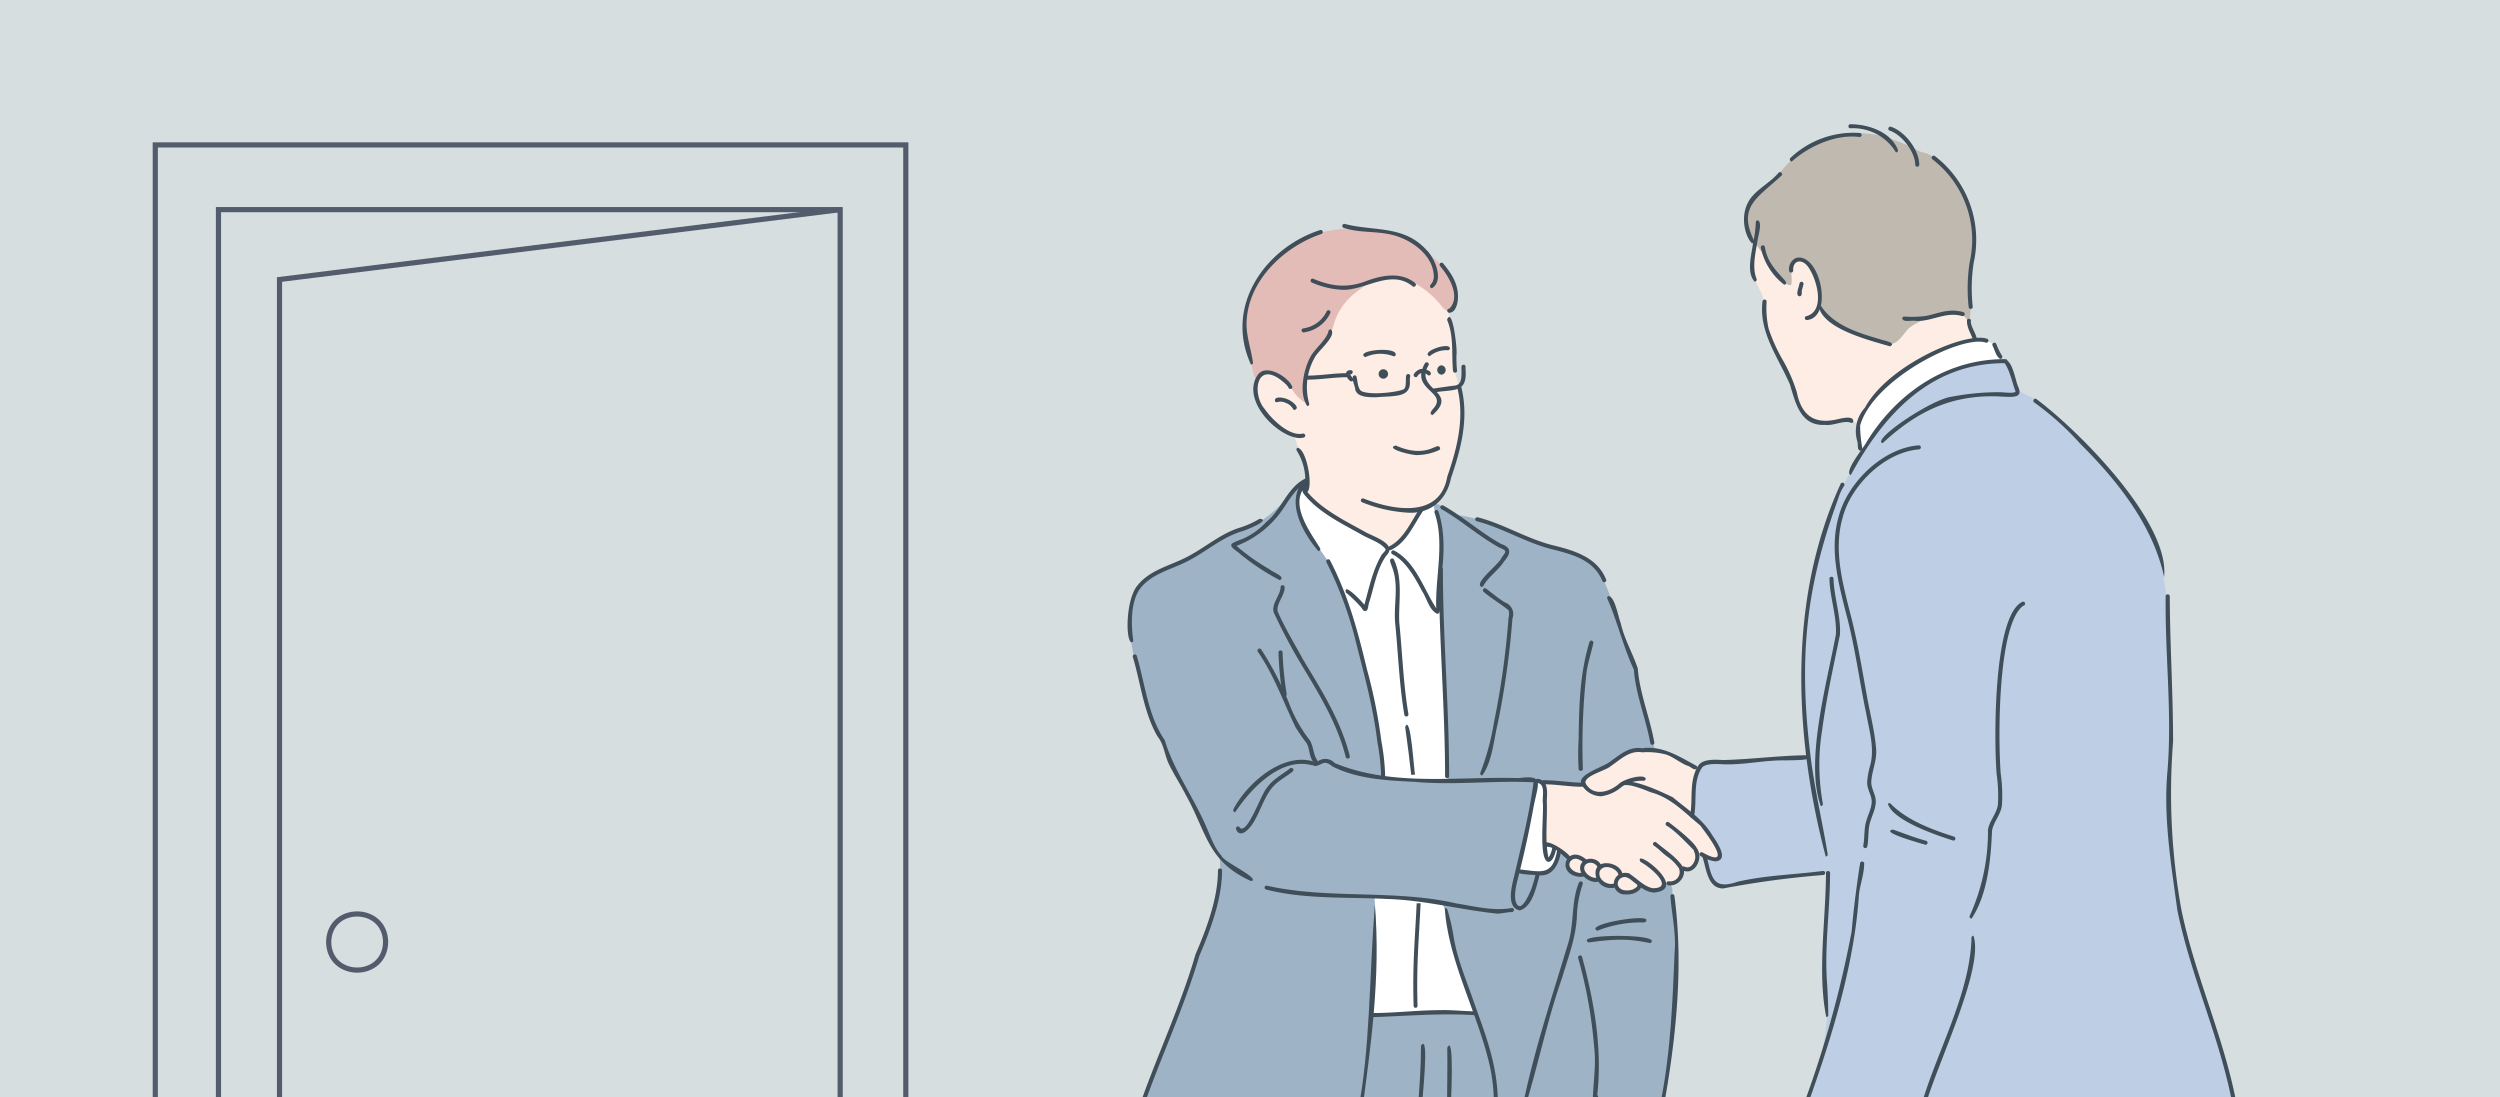 <svg id="Слой_1" data-name="Слой 1" xmlns="http://www.w3.org/2000/svg" xmlns:xlink="http://www.w3.org/1999/xlink" viewBox="0 0 483 212"><defs><style>.cls-1,.cls-11{fill:none;}.cls-2{clip-path:url(#clip-path);}.cls-3{fill:#d6dee0;}.cls-4{fill:#feede5;}.cls-4,.cls-5,.cls-6,.cls-7,.cls-8,.cls-9{fill-rule:evenodd;}.cls-5{fill:#bfb9b0;}.cls-6{fill:#e4bcb7;}.cls-7{fill:#fff;}.cls-8{fill:#becfe5;}.cls-9{fill:#9eb3c6;}.cls-10{fill:#404e59;}.cls-11{stroke:#535c6d;stroke-miterlimit:10;}</style><clipPath id="clip-path"><rect class="cls-1" width="483" height="212"/></clipPath></defs><g class="cls-2"><rect class="cls-3" x="-6.55" y="-5.52" width="497.86" height="225.58"/><path class="cls-1" d="M457.27,11.71H6.09a7.93,7.93,0,0,0-7.92,7.92V212.29h467V19.63A7.92,7.92,0,0,0,457.27,11.71Z"/><path class="cls-4" d="M339.22,45.91c-.43,2.36-.92,5.1-.43,7.33.32,1.52,1.6,3,1.88,4.47.47,2.47-.11,4.88,1,7.27s2.65,5.27,3.9,7.77c1.16,2.19,1.28,4.68,2.61,6.79,2.64,3.79,6.38,1.23,9.56,1.73.13.06,1,.47,1.17.35,2-5.06,6.66-8.47,11-11.52,3.16-2.28,7.13-3.39,10.88-4.15.25-.09,1.61,0,.91-.63-1.49-1.57-1.49-3.92-2.52-5.72-3.37-4.15-9.52-4.55-14.43-5.66-8-1.54-15.55-4.65-23.41-6.64C341,47.17,339.67,43.56,339.22,45.91Z"/><path class="cls-4" d="M328,148.52c-.13-.36-1.81-.92-2.53-1.31a28.72,28.72,0,0,0-3.47-1.83,12.1,12.1,0,0,0-4-.3c-.81,0-2.27-.32-3,.08a47,47,0,0,1-7.61,4.58c-.64.32-1.55.81-1.44,1.61-1.81.36-3.92-.24-5.73-.24-.36,0-1.69-.25-1.91.11.35,3.49,0,8.52.25,11.67,0,.37,1,.31,1.28.47,1.16.54,2.93,1.58,3.41,2.77a1.44,1.44,0,0,0,.35,2.16c.82.91,1.52.44,2.45.77a5.23,5.23,0,0,0,1.48.84c1.15.25,1.31-.24,1.5,0a3.29,3.29,0,0,0,1.71,1.25c.43.13,1-.33,1.4-.21s.37.75.66.94a2.68,2.68,0,0,0,3.21,0c.63-.47.74-.75,1.18-.75,1.82.71,3.14,1.72,4.48-.45,1-.46,1.64.36,2.71-.81.75-.73.18-1.37.66-1.85.7-.19,1.75,0,2.24-.76a3.21,3.21,0,0,0,.7-2.22c0-.34.55,0,.8.06a11.57,11.57,0,0,0,2.24.75c2.49.53.95-2,.29-3a39.31,39.31,0,0,0-2.19-3.4c-.82-1-2.09-1.41-2.12-2.2A43,43,0,0,1,328,148.52Z"/><path class="cls-4" d="M243.48,72a29.44,29.44,0,0,1,7.76-16.13c5.36-5.58,15.8-10.13,23.17-5.82,4.38,2.57,4.91,8.16,5.89,12.52a24,24,0,0,1,.73,7.6c-.08,2.4,1.18,4.68,1.38,7.08a29.9,29.9,0,0,1-1.21,11.58,54.75,54.75,0,0,1-2.89,7.44c-.76,1.41-3.17,1.82-3.82,2.56-4.78,9.17-8.34,8.81-17,3.33-1.69-.9-3.91-1.59-5.12-3.17-.76-1-.9-1.87-.09-4.15s.07-5.48-1.25-7.88c-.47-.85-.63-2.55-1.46-3a18.52,18.52,0,0,1-4.27-3.21,9.53,9.53,0,0,1-2.77-5.49C242.4,73.54,243.26,73.58,243.48,72Z"/><path class="cls-5" d="M373.85,30.55c-2-1.33-2.11-.88-3.1-1.38a35.57,35.57,0,0,0-7.87-3.06,19.18,19.18,0,0,0-19.64,8.19c-7.25,5.88-7.83,8-2.22,15.27A12.32,12.32,0,0,0,343.29,53c.55.59,1.7,2.19,2.66,2.09.33,0,.15-2.13.12-2.3-.35-1.92,1.05-3.29,3.07-1.93,2.56,1.93,2.26,5.75,2.61,8.6,1.91,3.87,6.75,5.08,10.6,6.24,3.58,1.62,4.06.6,6.28-2.14,2-1.82,9.49-4.84,11.3-1.91.07.09.28.56.44.51.83-2.58-.12-5.78.28-8.48C382.24,44,381.28,36.89,373.85,30.55Z"/><path class="cls-6" d="M280,60.09c.95-.94,1.35-1.27,1.35-2.61.24-3.86-3.43-6.93-5.85-8.89-2.86-3.31-7.33-4-11.46-4.12-11-1.92-23,6.14-23.6,18.16a21.2,21.2,0,0,0,1,6c.44,1.52.45,3.21,1.15,4.7,1.46-2.77,5.24-.71,6.66,1.19a7.59,7.59,0,0,0,2.77,3.2c.41-.11.31-1.35.19-3.39-.45-3.26,2.59-7.16,4.73-9.62,1.07-1.45.35-6.18,8.43-10.41a6.61,6.61,0,0,1,4.83-.77c3.37.73,6.49,3.22,8.56,5.91C278.89,59.65,279.75,60.32,280,60.09Z"/><path class="cls-7" d="M359.87,87.1c0,.09-.32-.13-.35-.25-.83-3.74-1.09-5.15,1.74-8.92,2.34-5,24.78-19.51,25.06-8-9.48,1-10.07,1.51-15.87,5.45C365.94,78,362.63,83.09,359.87,87.1Z"/><path class="cls-7" d="M252,93.44c.13,4.55,7.87,7.17,11.43,9.54a26.79,26.79,0,0,1,3.86,2.24c.35.29.75.77,1.31.62,3.95-1.57,4.62-8.1,8.5-8.15,2.48,6.06.8,9.94,1.26,16.79.54,9.83.63,18.49,1.22,28.53.07,1.33-.1,4.62,0,6,0,.43.18,1.56-.18,1.8-.54.36-3.57.2-4.1.09a36.16,36.16,0,0,0-6.16-.38c-.84-.05-1.95.43-1.95-.61-.05-4.47-1.32-10.26-2-14.77-2-7.65-3.27-15.15-7.1-23.64-2.35-5.11-6.93-8.81-7.43-14.87C250.47,95.17,252.15,91.76,252,93.44Z"/><path class="cls-7" d="M274.85,134.45l0,.16,0,0h.07l.19-.09h0Z"/><path class="cls-7" d="M265.67,175.22c0-.88-.28-1.35-.07-2a11.55,11.55,0,0,1,2.62.08,42.43,42.43,0,0,1,10.31,1.38c.74.5,1.09,2.29,1.27,3A80.05,80.05,0,0,0,285,194.9c.14.76.25,1.14-.77.88-5.32-.76-11.33.29-16.81.19-.6,0-2.58.61-2.54-.3C265.31,189.84,265.36,181.6,265.67,175.22Z"/><path class="cls-7" d="M296.84,150.78c3.52-.25.38,10.41,2,12.36.48.48,2.48.46,2.36,1.39-.5,5.08-4.21,4.5-7.81,3.75-.25-.21.36-2.38.54-3C295,161.26,296.77,150.8,296.84,150.78Z"/><path class="cls-8" d="M328.59,159c.19-.16,5.87,7.3,2.87,7-1.48-.18-2.74-1.53-1.9.79.56,1.58,1,4.09,2.95,4.34s3.46-.73,5.4-.9c3.29-.25,13-1.88,15.25-1.41-.12,5.84-1.27,15.15-.44,22,1.06,8-1.3,16.63-4.32,23.6h83.45a108,108,0,0,0-3-12.63c-5-14.55-9.07-26.32-9.55-41.82a53.5,53.5,0,0,1-.54-7.8c.09-2.76.84-5.05.69-8-.92-13.3,1.4-29.49-4.3-42.18-5.45-9.38-13.56-17.59-21.71-24.62-1.51-1.25-3.25-1.1-4.08-3-.45-1-1-4.6-2.26-4.52-4.51.35-8.08.36-12.44,2.73-21.85,12.1-29,47-25.63,71.14.11.9.62,3.08-1,2.71-5.25-.14-13.21.75-18.56.92-2.76,1.19-2.23,6.25-2.41,8.89,0,.49-.33,1,0,1.44C327.48,158.31,327.55,158.1,328.59,159Z"/><path class="cls-9" d="M243.47,100.77c3-1.93,5.29-4.65,7.73-7.25.08-.08.61-.56.72-.46s-1.11,2.19-1.16,2.5c-.71,6,4.46,9.75,7,15,2.85,5.76,5.16,15.61,7.47,24.56a95.21,95.21,0,0,1,2.06,15c.13.67,2,.23,3.89.39s7.32.73,8.09.51.39-1.74.33-4c-.09-5.52-.44-13-.7-19.48-.32-5.71-.46-9.46-.62-15.89-.1-4.23,1-8-.78-12.13-.37-1-1-2.54.32-2.08s3.13,2.11,4.75,2.21A39.18,39.18,0,0,1,293,103.2c6,2.94,13.25,3.25,15.49,6.56,3.17,4.7,4.4,12.72,7,17.76a7.33,7.33,0,0,1,.75,3.74c.19,2.3,2.43,9.43,3.1,12.2.1.41.68,1.61,0,1.57a28.85,28.85,0,0,0-3.28-.06c-1.38.07-1.49.22-2.71,1.09a44.87,44.87,0,0,1-6.7,3.93c-.86.42-.61,1.57-1.2,1.62s-5.12-.24-7-.48c-2.2-.41-1.72-.63-2,2.13-.8,4.17-1.3,6.77-2.12,10.61-.18.93-.87,3.14-1,4.06-.07.56,1.13.57,2.16.65.23,0,1.25-.08,1.44.16s-.06,1.71-.22,2.07c-.91,2.17-1.88,5.33-4.81,5.05-7.23.7-13.89-2.24-21.39-2.46-11.73-1.27-25.11,2.17-34.59-7.62-2.06-2.27-2.17-3.73-3.56-6.64-2.23-5.11-5.76-9.73-7.47-15.45-.52-1.73-1.69-1.89-2.14-3.55-1.5-6.21-5.46-15.94-4.4-22.76,1.14-7.09,9-7.76,14.08-11.24C235.73,103.58,239.69,102.24,243.47,100.77Z"/><path class="cls-9" d="M263.27,214.43c-.1-5.91,1.44-11.42,1.63-17.3.35-7.67,1.25-16.92.58-24.54-.16-2.23-15-3.1-17.68-3.84A84,84,0,0,1,239,167c-1-.27-3.49-2.29-3.34-1.23.62,7.09-2.36,13.42-4.84,19.78-2.39,9.63-7.38,19.43-10.64,28.88Z"/><path class="cls-9" d="M280.1,179.38c1.53,11,8.51,20.78,8.76,32.06.07,2.42-.34,2.51.42,3h31.5c2.75-10.44,2.55-22.61,3.38-32.76a72,72,0,0,1-1.06-9.62,1.59,1.59,0,0,0-.81-1.51c-.25-.15-.41.1-.54.27a3.07,3.07,0,0,1-1.69,1.26,3.18,3.18,0,0,1-2-.41c-.31-.18-.46-.62-.87-.55-1.17.81-2.41,1.9-4,1.22-.53-.25-.72-1.07-1.22-1.25-.34-.13-.81.13-1.19.07-1-.14-1.21-.83-2-1.18-.48-.21-1.15,0-1.66-.15-1.09-.33-.75-1.3-2.08-.85-2-.07-2.55-1.63-2-3.28a5.13,5.13,0,0,0-1.73-1.37,11.19,11.19,0,0,0-.34,1.26c-.34,1.06-.92,2.58-2.09,2.92-.36,0-1.37,0-1.61.34a17.57,17.57,0,0,0-2.14,4.1c-.37.9-.35,1.39-1.44,1.76-4.89,2.09-10.2-.17-15-.15A17.28,17.28,0,0,1,280.1,179.38Z"/><path class="cls-9" d="M288.64,214.43c1.9-.18,2.16-.51,1.89-2.41a78.6,78.6,0,0,0-1.44-8.48c-.73-2.5-1.14-7.55-4.51-7.87a83.63,83.63,0,0,0-10.62,0c-3.15.24-6,.43-8.95.46-.53,0-.08,2.24-.17,2.68-.8,5.29-2.69,10.39-3.47,15.65Z"/><path class="cls-10" d="M281.11,72a.39.39,0,0,1-.39-.36c-.31-3.34.21-6.69-1.15-9.85,1.07-2.83,2.06,6.21,1.81,6.76,0,1,0,2,.12,3A.38.38,0,0,1,281.11,72Z"/><path class="cls-10" d="M272,99.05a28,28,0,0,1-8.82-2,.39.39,0,0,1,.26-.74c5.52,2.2,14.74,4,16.16-4.19C281.37,87,283.05,81,281.57,75a.39.39,0,0,1,.76-.19c1.53,6.17-.17,12.23-2,17.57C279.53,96.46,276.47,99.31,272,99.05Z"/><path class="cls-10" d="M276.67,55.68a.39.39,0,0,1-.28-.67,2.33,2.33,0,0,0,.62-1.75c-.19-4.13-4.47-6.93-7.75-7.81s-6.47-.37-9.71-1.44a.4.4,0,0,1,.25-.75c5.5,1.47,11.37.18,15.76,5C277.09,49.67,279.13,54.12,276.67,55.68Z"/><path class="cls-10" d="M280,60.42a.39.39,0,0,1,0-.78c2.18-2.16.2-5.94-1.79-8.25a.39.39,0,0,1,.61-.5c1.46,1.78,3,3.91,2.85,6.74C281.65,58.6,281.24,60.42,280,60.42Z"/><path class="cls-10" d="M259.52,56a16.74,16.74,0,0,1-6.06-1.41.4.4,0,0,1-.23-.51.39.39,0,0,1,.51-.22c3.83,1.63,6.91,1.76,10.43.36,2.77-1,6.5-1.79,9.22.46a.4.4,0,1,1-.56.56C268.71,52,263.93,56,259.52,56Z"/><path class="cls-10" d="M251.82,64.23a.4.4,0,0,1-.08-.78,5.88,5.88,0,0,0,4.57-3.3.41.41,0,0,1,.53-.18.4.4,0,0,1,.17.53A6.65,6.65,0,0,1,251.82,64.23Z"/><path class="cls-10" d="M252.56,78.45c-1.76-2.58-.62-7.48.8-9.83.88-1.41,3-3.15,3.31-4.67a.39.39,0,0,1,.46-.3c1.24,1.19-2.48,4.13-3.1,5.38A11.62,11.62,0,0,0,252.94,78,.39.39,0,0,1,252.56,78.45Z"/><path class="cls-10" d="M241.69,70.44c-5.27-11.39,2.91-22.67,13.39-26a.4.4,0,0,1,.26.75c-6.68,2.22-14.06,8.46-14.5,16.9-.13,2.72.87,5.28,1.24,8A.39.39,0,0,1,241.69,70.44Z"/><path class="cls-10" d="M251,84.63c-4.17-.2-11.35-7.34-8-12.21,1.45-2,4.74-.06,5.7,1a3.3,3.3,0,0,1,1,1.39A.39.39,0,0,1,249,75a3.22,3.22,0,0,0-.83-1c-5.41-4.82-6.41,2-3.85,5,1.38,2,4.81,5.36,7.37,4.77a.39.39,0,0,1,.17.77A3.89,3.89,0,0,1,251,84.63Z"/><path class="cls-10" d="M250.14,79.2a.39.39,0,0,1-.37-.27,2.58,2.58,0,0,0-1.37-1.09,2.24,2.24,0,0,0-1.55-.17.39.39,0,0,1-.53-.17c-.18-1.18,2.08-.55,2.38-.38C249.37,77.33,251.38,78.74,250.14,79.2Z"/><path class="cls-10" d="M252.39,95.18a.4.4,0,0,1-.38-.49,10.69,10.69,0,0,0-1.48-7.62.4.4,0,0,1,.12-.55C252.49,86.57,253.89,94.67,252.39,95.18Z"/><path class="cls-10" d="M263.72,118.06c-.34,0-.55-.42-.63-.58a24.72,24.72,0,0,0-3.06-3c-.58-2.17,3.25,1.9,3.57,2.36.91-3.27,1.61-6.74,3.34-9.66.2-.27.94-.93.73-1.1-.81-1.15-2.85-1.85-4.2-2.56-4-2.26-8.72-4.45-11.63-8.16-.31-.54-.62-1.68.35-2a.39.39,0,0,1,.25.74c-.28.13-.09.43.09.88,2.87,3.49,7.4,5.66,11.31,7.84,1.59.89,6.24,2.3,4,4.53-1.9,2.62-2.37,6.19-3.39,9.26C264.26,117.59,264.26,118,263.72,118.06Z"/><path class="cls-10" d="M254.7,106.48c-2.61-3.07-5.92-8.51-3.58-12.62.21-.32.82-.92,1.38-.74a.4.4,0,0,1-.23.76c-3.23,3.43.74,8.77,2.76,12A.4.4,0,0,1,254.7,106.48Zm-2.45-12.61Z"/><path class="cls-10" d="M268.57,106.32a.4.4,0,0,1-.18-.75c2.77-1.38,4.16-4.69,5.84-7.22a.4.4,0,0,1,.55-.11.39.39,0,0,1,.11.54C273.08,101.45,271.69,105,268.57,106.32Z"/><path class="cls-10" d="M277.67,118.59c-1.56-.73-2-3-2.91-4.36-1.4-2.61-3.14-5.84-5.76-7.15a.4.4,0,0,1-.18-.53.39.39,0,0,1,.53-.18c4.19,2.21,5.69,7.43,8.13,11.14-.23-6,1.69-12.64-.33-18.47a.39.39,0,0,1,.25-.5.4.4,0,0,1,.5.25c1.37,4.14,1.08,8.67.56,12.95-.33,2.27,0,4.06-.23,6.1C278.21,118.11,278.07,118.6,277.67,118.59Z"/><path class="cls-10" d="M271.7,138.43a.38.38,0,0,1-.38-.33c-1-5.94-1.18-11.83-1.78-17.78-.31-3.72.82-7.44-.69-11-.07-.46-.62-1.15,0-1.41a.39.39,0,0,1,.49.26c1.76,3.88.83,8,1,12.08.6,5.93.77,11.82,1.77,17.73A.4.4,0,0,1,271.7,138.43Z"/><path class="cls-10" d="M267.22,150.26a.38.38,0,0,1-.39-.39,40.67,40.67,0,0,0-.72-6.48c-.76-6.53-2.47-12.73-4.06-19a72.57,72.57,0,0,0-5.79-15.78.39.39,0,0,1,.18-.52.4.4,0,0,1,.53.17c3.61,7,5.39,13.82,7.11,21a100.11,100.11,0,0,1,2.81,14,42,42,0,0,1,.72,6.61A.38.38,0,0,1,267.22,150.26Z"/><path class="cls-10" d="M279.58,150.34a.38.38,0,0,1-.39-.39c0-6.63-.31-13.39-.6-19.92s-.6-13.31-.6-20a.39.39,0,0,1,.78,0c0,13.39,1.2,26.48,1.2,39.87A.39.39,0,0,1,279.58,150.34Z"/><path class="cls-10" d="M263.2,214.43c1.52-11.66,3.61-25.66,2.42-39.68-1.09,14.07-.91,28-3.22,39.68Z"/><path class="cls-10" d="M289,214.17a.38.38,0,0,1-.39-.39,34.23,34.23,0,0,0-.72-7.58c-2.29-10.34-8.06-20.39-8.76-30.72a.39.39,0,0,1,.5.25,37.53,37.53,0,0,1,1.17,5c.59,3.92,2.11,7.71,3.44,11.41,2.52,7.25,5.26,13.46,5.15,21.63a.39.39,0,0,1-.39.39Z"/><path class="cls-10" d="M286.23,113.38c-1.62-.68,3.47-4.44,3.84-5.58.73-1.12,1.39-1.32-.38-2-3.94-2.15-7.31-5.22-11.21-7.44a.39.39,0,0,1,.35-.7c3.91,2.2,7.27,5.27,11.19,7.43,2.39.84,1.64,2.08.44,3.55-1.06,1.63-3,2.88-3.88,4.56A.39.39,0,0,1,286.23,113.38Z"/><path class="cls-10" d="M286.37,149.82a.4.4,0,0,1-.36-.55,48.48,48.48,0,0,0,2.63-9.72,160.27,160.27,0,0,0,2.81-20.19,2.7,2.7,0,0,0,0-1.46c-1.46-1.2-3.32-2.29-4.79-3.53-.41-.3.07-1,.47-.63,1.21.88,2.3,1.84,3.6,2.64a2.38,2.38,0,0,1,1.47,3.12,162,162,0,0,1-2.82,20.2C288.57,143,288.33,147.11,286.37,149.82Z"/><path class="cls-10" d="M247.23,112.08a45.72,45.72,0,0,1-7.58-5c-.48-.5-1.47-1-1.72-1.53s.27-.71,2.19-1.46a13.54,13.54,0,0,0,4.52-3.24c2.94-2.33,4-6.6,7.44-8.34a.4.4,0,0,1,.53.18.41.41,0,0,1-.18.53c-1.83.91-3.17,3-4.34,4.8a19.21,19.21,0,0,1-9.2,7.45,41.76,41.76,0,0,0,6.43,4.55C245.78,110.51,248.61,111.46,247.23,112.08Zm-8.57-6.75Z"/><path class="cls-10" d="M260.39,146.56a.41.41,0,0,1-.39-.29c-1.7-6.79-5.49-12.72-9-18.58a105.35,105.35,0,0,1-4.93-9.41c-.43-1.7,1.29-3.26,1.34-4.83a.39.39,0,0,1,.78,0c.06,1.58-1.64,3.14-1.35,4.65,1.31,3.08,3.25,6.24,4.83,9.18,3.55,5.93,7.38,11.89,9.11,18.79A.39.39,0,0,1,260.39,146.56Z"/><path class="cls-10" d="M309.94,112.49a.4.4,0,0,1-.35-.21c-1.63-4-5.48-5.07-9.36-6.07-5.26-1.23-9.75-4.16-14.92-5.51a.39.39,0,0,1,.19-.76c5.32,1.39,9.59,4.25,14.94,5.51,4,1,8.17,2.35,9.84,6.46A.39.39,0,0,1,309.94,112.49Z"/><path class="cls-10" d="M319.22,143.9a.41.41,0,0,1-.39-.35c-.82-4.68-2.85-9.46-3.16-14.16-2-4.22-3.26-9.55-5.11-13.67a.4.4,0,0,1,.12-.54c1.25-.17,1.92,3.83,2.44,5.2.73,3.18,2.29,5.74,3.3,8.77.36,4.79,2.36,9.54,3.2,14.32A.39.39,0,0,1,319.22,143.9Z"/><path class="cls-10" d="M305.38,148.93a.39.39,0,0,1-.39-.35,48.44,48.44,0,0,1,0-5.78c.09-6.75.23-12.53,2.08-18.73a.38.38,0,0,1,.46-.3.39.39,0,0,1,.3.47c-.41,1.92-1.05,3.76-1.32,5.72a127,127,0,0,0-.7,18.53A.39.39,0,0,1,305.38,148.93Z"/><path class="cls-10" d="M218.55,124.1c-1.15-.66-1-8.54,1.29-11.09,2.36-2.87,6-3.66,9.11-5.22,3.64-1.78,6.73-4.67,10.64-5.86a17.8,17.8,0,0,0,3.77-1.71c2.42.25-2.94,2.32-3.5,2.45-3.91,1.2-6.91,4-10.55,5.82-3,1.52-6.63,2.31-8.86,5-2.37,2.89-1.76,8.5-1.51,10.14A.39.39,0,0,1,218.55,124.1Z"/><path class="cls-10" d="M241.71,170.22c-8.47-3.8-8.52-9.35-12.61-16.62-1.08-2.17-2.45-4.16-3.45-6.37-.69-1.66-.85-3.51-2-4.92-2.7-4.63-3.28-10.38-4.8-15.44a.4.4,0,0,1,.77-.19c1.62,5.44,2.14,11.55,5.42,16.34,1.77,5.89,5.49,10.89,7.93,16.53.91,2,1.57,4.21,3.06,5.82C236.29,166.47,243.73,169.79,241.71,170.22Z"/><path class="cls-10" d="M248.16,134.55a.38.38,0,0,1-.38-.34A64.7,64.7,0,0,1,247,126a.4.4,0,0,1,.79,0,65.23,65.23,0,0,0,.79,8.06A.39.39,0,0,1,248.16,134.55Z"/><path class="cls-10" d="M254.09,147.46c-1.27-.79-.93-2.84-1.74-4a33.92,33.92,0,0,1-2.08-3c-2.34-4.88-4.19-10.15-7.29-14.59a.4.4,0,0,1,.65-.45,60.09,60.09,0,0,1,5.42,10.44,26.66,26.66,0,0,0,4,7.15c.73,1.19.65,2.65,1.38,3.78A.39.39,0,0,1,254.09,147.46Z"/><path class="cls-10" d="M238.65,156.91a.39.39,0,0,1-.35-.57c2.4-4.67,9.21-11,15.38-9.25a.4.4,0,0,1-.25.75C247.23,146.18,241.36,152.81,238.65,156.91Z"/><path class="cls-10" d="M239.75,161c-.37,0-.7-.15-.94-.81a.39.39,0,0,1,.74-.25c1.49,1.32,4.11-6.63,5.23-7.75,1.23-1.77,2.89-2.48,4.47-3.75a.4.4,0,0,1,.55.07.39.39,0,0,1-.06.55c-1.51,1.22-3.16,1.93-4.32,3.58-1.45,2.09-2.06,4.44-3.45,6.57C241.92,159.27,240.8,161,239.75,161Z"/><path class="cls-10" d="M293.6,175.89c-2.73-.63-1.48-4.87-1-6.89,1.53-6.48,2.9-12,3.68-17.86-7.63-.39-15.4.62-23-.09-5.31-.25-11.13-.54-15.89-3-.72-.6-1.33-.93-2.2-.4-.46.17-1.42.72-1.56-.05.07-.59.79-.32,1.23-.67a2.45,2.45,0,0,1,3,.49c11.15,4.64,23.79,2.54,35.56,2.91,5.26-.69,3.65,1,2.71,6.39-.7,3.87-1.66,8.25-2.84,12.91-.39,1.49-1,4-.16,5.15s2.07-1.44,2.71-3a25.31,25.31,0,0,0,.85-2.89.4.4,0,0,1,.77.2C296.83,171.16,296.13,175.23,293.6,175.89Z"/><path class="cls-10" d="M289.22,176.51c-7.19-.75-14-2.62-21.31-2.83-7.74-.4-15.88.1-23.38-1.84a.39.39,0,0,1,.35-.7c11.76,2.63,24.66.66,36.45,3.4,3.56.55,7.19,1.54,10.82.88a.4.4,0,0,1,0,.79C291.18,176.21,290.21,176.51,289.22,176.51Z"/><path class="cls-10" d="M299.15,166.52c-2-.3-.79-9.6-1.09-11.64-.05-1.21.52-3.55-1.13-3.6a.4.4,0,0,1-.4-.4c.16-.8,1.42-.23,1.73.13.87.93.6,2.63.58,3.87.15,3.5-.42,7.43.33,10.81a4.38,4.38,0,0,0,.7-1.79.39.39,0,0,1,.78,0C300.63,164.26,300.16,166.49,299.15,166.52Z"/><path class="cls-10" d="M297.42,169.1c-.95-.08-4.28-.15-4.31-.62a.39.39,0,0,1,.57-.5c4,.42,6.24,1.31,7.13-3.55a.39.39,0,0,1,.78,0C301.29,166.64,300.09,169.39,297.42,169.1Zm-3.61-1Zm0,0Z"/><path class="cls-10" d="M305.64,152c-2.48,0-4.87-.47-7.33-.47a.4.4,0,1,1,0-.79c2.47,0,4.86.44,7.33.48A.39.39,0,0,1,305.64,152Z"/><path class="cls-10" d="M331.45,166.42a7.12,7.12,0,0,1-2.93-1.06.39.39,0,0,1,.44-.65c6.13,3.4.89-3.41-.48-5.24-3-2.45-5.66-5.38-9.52-6.39-1.57-.63-3.73-1.5-5-1.4a.39.39,0,0,1-.06-.78c2.94.13,6.54,1.83,9.3,3.14,2.66,2.25,5.82,4.23,7.59,7.3C331.61,162.56,334.2,166.13,331.45,166.42Z"/><path class="cls-10" d="M327.7,164.72c-1.88-1.89-4-4.22-5.78-5.24a.4.4,0,0,1,.45-.65C322.58,159,329.45,164.05,327.7,164.72Z"/><path class="cls-10" d="M326,168.36c-.39,0-1.3-.15-1.06-.75a.4.4,0,0,1,.52-.18,1.13,1.13,0,0,0,1.46-.33,2.34,2.34,0,0,0,.41-2.53.39.39,0,0,1,.65-.44C328.92,165.59,327.84,168.34,326,168.36Z"/><path class="cls-10" d="M322.64,171.06c-.67.15-1-.77-.22-.8a1.81,1.81,0,0,0,1.94-2.52,9,9,0,0,0-2.31-2.29c-.86-.61-1.63-1.5-2.5-2.06a.39.39,0,0,1,.4-.67c1.71,1.45,3.82,2.76,5.09,4.62C326.07,169,324.42,171.12,322.64,171.06Z"/><path class="cls-10" d="M319.6,172.44c-2.08-.08-3.61-1.93-5.25-3a.39.39,0,0,1,.41-.67c1.47.91,2.88,2.54,4.56,2.83,4.46,0-.81-4.34-2.36-5.06C315.32,163.48,326.61,171.74,319.6,172.44Z"/><path class="cls-10" d="M314,172.8a2.08,2.08,0,0,1-1.24-3.83c.64-.5,2.52-.54,2.28.52a.39.39,0,0,1-.54.11,1.33,1.33,0,0,0-1.95,1.29c.3,1.25,1.79,1.28,2.77,1,.41-.14,1-.54,1-.71a.4.4,0,0,1,.39-.39.4.4,0,0,1,.4.4c0,.85-1.51,1.44-1.53,1.44A4.6,4.6,0,0,1,314,172.8Z"/><path class="cls-10" d="M311.32,171.56a2.89,2.89,0,0,1-3-3.48c.68-2.37,5.19-1.24,5.16,1.08a.39.39,0,0,1-.78,0c0-1.27-2.84-2.5-3.63-.84-.44,1.56,1.37,2.73,2.64,2.41.37-.36.9.23.53.58A1.29,1.29,0,0,1,311.32,171.56Z"/><path class="cls-10" d="M308.21,170.4a3.29,3.29,0,0,1-2.86-2.13c-.63-2.47,2.88-3.21,3.95-1.2.29.43-.38.87-.65.44a1.55,1.55,0,0,0-2.18-.6c-1.32,1.16.94,3,2.08,2.64a.39.39,0,0,1,.35.7A1.45,1.45,0,0,1,308.21,170.4Z"/><path class="cls-10" d="M305.32,169.41c-5-.29-2.69-6.7,1.19-3.31.49.27,0,1-.42.68-.7-.64-1.69-1.26-2.54-.55-1.2,1.28,1,2.79,2.27,2.33a.39.39,0,0,1,.2.76A2.74,2.74,0,0,1,305.32,169.41Z"/><path class="cls-10" d="M303.26,166.37c-1.41-1-2.72-2.85-4.6-2.78a.4.4,0,0,1,0-.79C299.7,162.33,305,166,303.26,166.37Z"/><path class="cls-10" d="M309.33,153.84a4.4,4.4,0,0,1-3.66-2.07.4.4,0,0,1,.72-.33c1.51,2.53,4.7,1.56,6.51-.11,1.29-1,4.85-1.84,5.05-.88a.39.39,0,0,1-.39.39,7.25,7.25,0,0,0-4.18,1.12A7.64,7.64,0,0,1,309.33,153.84Z"/><path class="cls-10" d="M306,152c-2.39-2,3.44-3.67,4.8-4.67,2-1.36,3.89-3.2,6.45-2.76,3.82-.59,7.2,1.59,10.5,3.39a.38.38,0,0,1,.1.54c-.53.5-1.24-.46-1.86-.57-1.39-.54-2.78-1.75-4.16-2.17a14.34,14.34,0,0,0-4.55-.41c-2.46-.42-4.16,1.37-6.07,2.66-1.06.95-5.4,1.9-4.86,3.42A.39.39,0,0,1,306,152Z"/><path class="cls-10" d="M265.13,196.51a.4.4,0,0,1,0-.79c4.4,0,8.78-.56,13.19-.56,1.7-.08,4.49.2,6.5.23a.4.4,0,0,1,.25.75C278.26,195.7,271.87,196.3,265.13,196.51Z"/><path class="cls-10" d="M220.71,214.43c3.47-10,8-19.56,11-29.75,2.17-5.07,4.39-11,4.39-16.51a.38.38,0,0,0-.39-.39.39.39,0,0,0-.4.39c0,5.38-2.19,11.21-4.33,16.2-3,10.31-7.62,19.9-11.1,30.06Z"/><path class="cls-10" d="M279.6,214.43h.63c.08-.58.83-15.13-.62-12C279.7,206.39,279.54,210.46,279.6,214.43Z"/><path class="cls-10" d="M274.69,214.43c-.08-1,1.63-15.15-.15-12.41,0,4.09-.3,8.2-.64,12.41Z"/><path class="cls-10" d="M294.55,214.24a.38.38,0,0,1-.38-.47c2.23-10.92,5.72-21.26,8.87-31.77,1.1-3.69.51-7.84,2-11.47a.39.39,0,1,1,.73.29,21.58,21.58,0,0,0-1.11,6.08c-.15,4.18-1.71,8.1-2.88,12.07C298.93,197,297.08,206.19,294.55,214.24Z"/><path class="cls-10" d="M308,202.43c.48,3.87-.45,8.08-.26,12h.44c1.73-9.87.11-19.81-2.52-29.56a.4.4,0,0,0-.49-.27.4.4,0,0,0-.27.49A89.3,89.3,0,0,1,308,202.43Z"/><path class="cls-10" d="M308.73,214.43h.5a.39.39,0,0,0,.11-.45,6.18,6.18,0,0,1-.59-2.08.39.39,0,0,0-.39-.39C307.47,211.73,308.26,213.46,308.73,214.43Z"/><path class="cls-10" d="M323.53,184c-.41,10.21-.84,20.53-3,30.4h.8c2.45-13.43,4-27.7,2.16-41.36a.39.39,0,0,0-.76.19C323,176.73,323.87,180.58,323.53,184Z"/><path class="cls-10" d="M318.81,182.22c-4.45-1-7.57-.72-11.78-.15a.39.39,0,0,1-.44-.34C306,180.43,321.6,180.45,318.81,182.22Z"/><path class="cls-10" d="M308.6,179.82c-2.61-1.25,9.65-3.26,9.47-2.07.07.5-.61.5-.89.46A23,23,0,0,0,308.6,179.82Z"/><path class="cls-10" d="M278.49,72.39a.91.91,0,0,1,0-1.81A.91.91,0,0,1,278.49,72.39Zm0-1c-.3,0,.05.38.12.12A.12.12,0,0,0,278.49,71.37Z"/><path class="cls-10" d="M278.32,72.05a.42.42,0,0,1-.21-.77.39.39,0,0,1,.76,0l-.4,0h.4A.69.69,0,0,1,278.32,72.05Zm-.23-.62h0Z"/><path class="cls-10" d="M267.26,73.16a.91.91,0,0,1,0-1.82A.91.91,0,0,1,267.26,73.16Zm0-1c-.32.06.06.41.13.13A.13.13,0,0,0,267.26,72.12Z"/><path class="cls-10" d="M267.08,72.82c-.43,0-.48-.55-.21-.78a.39.39,0,0,1,.77,0l-.4,0h.4A.72.72,0,0,1,267.08,72.82Zm-.22-.63h0Z"/><path class="cls-10" d="M276.2,68.83C274.31,68,280,66,280.12,67.28a.39.39,0,0,1-.39.39A5,5,0,0,0,276.2,68.83Z"/><path class="cls-10" d="M263.76,69c-2.26-1.3,6.36-2.2,5.88-.38a.38.38,0,0,1-.52.17A7,7,0,0,0,263.76,69Z"/><path class="cls-10" d="M276.78,80.18c-.78-.13-.17-.9.12-1.22,3-3.34-4.66-3.5-1.58-8.81a.4.4,0,0,1,.69.39C273.08,75.4,282.07,75.5,276.78,80.18Z"/><path class="cls-10" d="M274,87.91c-.74.21-6.69-1.22-4.33-1.84,2.19,1,4.86,1.55,7.26.42.42-.1,1-.59,1.28,0a.39.39,0,0,1-.24.5A10.47,10.47,0,0,1,274,87.91Z"/><path class="cls-10" d="M339,54.42c-1.63-1.78-.62-5.09-.3-7.53a21.59,21.59,0,0,0,.52-3.93.4.4,0,0,1,.39-.4c1,.43-.08,3.33-.13,4.47-.45,2.38-.92,4.83-.11,6.85A.4.4,0,0,1,339,54.42Z"/><path class="cls-10" d="M352.66,82.09c-4.71.27-5.72-4-6.84-7.8-2.24-5.19-6.06-10.13-5.3-16.08a.4.4,0,0,1,.79,0,18.63,18.63,0,0,0,.39,5.29,33.29,33.29,0,0,0,2.7,6,30.29,30.29,0,0,1,2.75,6.3c.84,4.15,3.06,6.1,7.22,5.33.87-.12,3.85-1.14,3.68.4a.4.4,0,0,1-.55.11C356.15,81.19,354.19,82.29,352.66,82.09Z"/><path class="cls-10" d="M349.08,61.84a.39.39,0,0,1,0-.78c3.72-1.09,1.86-7.47.11-9.68-1.16-1.4-2.79-1.08-2.75.82a.4.4,0,1,1-.79,0A2.34,2.34,0,0,1,347,49.83C351.66,48.73,354.36,61.32,349.08,61.84Z"/><path class="cls-10" d="M347.67,57.25c-.89-.19-.13-1.67,0-2.51a.39.39,0,0,1,.76.19c-.16.67-.27,1-.32,1.18S348.27,57.24,347.67,57.25Z"/><path class="cls-10" d="M338.48,47c-1.4-1.33-2.68-6,.12-9.16,1.5-1.67,3.57-2.75,5-4.44.32-.39.94.11.61.5-4.71,4.38-8.5,6-5.35,12.53A.4.4,0,0,1,338.48,47Z"/><path class="cls-10" d="M346.18,31.2a.4.4,0,0,1-.28-.67,17.7,17.7,0,0,1,13.42-4.84.39.39,0,1,1-.09.78C354.81,25.88,349.55,28.17,346.18,31.2Z"/><path class="cls-10" d="M370.41,32.21a.39.39,0,0,1-.39-.39c0-2.4-2.53-5.78-4.93-6.58a.39.39,0,0,1-.25-.5.41.41,0,0,1,.5-.25c2.76.92,5.46,4.55,5.46,7.33A.38.38,0,0,1,370.41,32.21Z"/><path class="cls-10" d="M366.3,29.44a9.67,9.67,0,0,0-8.85-4.65.4.4,0,0,1,0-.79c3.61,0,7.85,1.52,9.21,4.9A.39.39,0,0,1,366.3,29.44Z"/><path class="cls-10" d="M380.74,59.69a.41.41,0,0,1-.39-.34,33.23,33.23,0,0,1,.18-8.63,19.6,19.6,0,0,0-7.16-19.92c-.43-.27,0-.95.43-.66a20.37,20.37,0,0,1,7.51,20.66,32.64,32.64,0,0,0-.18,8.43A.4.4,0,0,1,380.74,59.69Z"/><path class="cls-10" d="M344.7,55a12.13,12.13,0,0,1-4.51-7.15.39.39,0,0,1,.32-.45.4.4,0,0,1,.46.32c.44,2.68,1.81,4.19,3.55,6.1C344.83,54.14,345.52,54.89,344.7,55Z"/><path class="cls-10" d="M365.14,66.92c-4-1.21-13-3.36-13.78-7.81a.39.39,0,0,1,.54.11c2.49,3.74,7.34,5.16,11.61,6.41C364.08,65.83,366.51,66.23,365.14,66.92Z"/><path class="cls-10" d="M370.13,62c-.7-.18-2.36.35-2.61-.44a.4.4,0,0,1,.39-.4,20.18,20.18,0,0,0,4.18-.12c2.49-.5,4.42-1.53,7.21-.74a.4.4,0,0,1,.27.49.4.4,0,0,1-.49.27C375.89,60.14,373.24,62.16,370.13,62Z"/><path class="cls-10" d="M381.55,65.89a.39.39,0,0,1-.37-.26c-.44-1.28-1.16-2.2-1.17-3.71a.4.4,0,0,1,.79,0C380.47,63,382.72,65.65,381.55,65.89Z"/><path class="cls-10" d="M359.41,87.08c-.7-.16-.36-1.29-.59-1.85a6.78,6.78,0,0,1,1.48-6.46c4.49-8.27,19.55-14.77,23.6-13.32a.39.39,0,0,1-.25.74c-4.6-1.55-21.68,7-24.27,16a25.53,25.53,0,0,0,.42,4.42A.38.38,0,0,1,359.41,87.08Z"/><path class="cls-10" d="M386.47,69.34c-.86-.42-1.08-1.78-1.52-2.59a.39.39,0,0,1,.73-.3,12.92,12.92,0,0,0,1.11,2.27A.4.4,0,0,1,386.47,69.34Z"/><path class="cls-10" d="M357.57,91.79c-1.45-.64,2.6-5.38,3.11-6.5,5.95-9.6,15.66-16,26.77-15.9a.4.4,0,0,1,.13.78C373.2,70,364,79.91,357.57,91.79Z"/><path class="cls-10" d="M352.73,165.48c-6.33-24.06-7.16-50.11,2.91-72.07a.39.39,0,0,1,.64.46,9.53,9.53,0,0,0-1.13,2.44c-6.2,17-7.79,30.67-5.26,50.52.82,6.17,2.21,12.07,3.22,18.19A.4.4,0,0,1,352.73,165.48Z"/><path class="cls-10" d="M351.79,155.74c-3.12-8.51,1.1-23.41,2.91-33.19.18-3.57-1.18-7.14-1.25-10.73,0-.5.79-.54.79,0,.09,3.61,1.44,7.17,1.24,10.8-1.25,6.12-2.61,12.17-3.44,18.42a42,42,0,0,0,.14,14.27A.39.39,0,0,1,351.79,155.74Z"/><path class="cls-10" d="M363.72,85.62c-2.27-.56,9.51-8.59,13.48-9a48.64,48.64,0,0,1,9.11-.85c.76,0,2.57.29,3.11-.08-.65-1.74-1.06-3.93-2.11-5.52a.39.39,0,0,1,.1-.54c1.27-.19,2,3.75,2.35,4.69.22.58.71,1.48.17,2s-2.46.33-3.59.28C376.12,76.13,369.49,80.32,363.72,85.62Z"/><path class="cls-10" d="M418.1,111.48c-2.09-9.84-8.89-18.5-16.17-25.72a54.67,54.67,0,0,0-8.91-8c-.43-.26,0-1,.43-.65C401.82,83.36,419.27,101,418.1,111.48Z"/><path class="cls-10" d="M360.37,163.86a.41.41,0,0,1-.39-.47c.28-1.43.14-3,.49-4.43s1.09-2.67,1.14-4-.94-2.43-.87-3.88a15,15,0,0,1,.49-2.87c1.06-3.45-.08-7-.69-10.41-1.35-6.45-2.16-13-3.92-19.45-1.55-6.11-3.16-12.42-1.38-18.58,1.67-6.46,8.45-13.17,15.42-13.73a.39.39,0,0,1,.11.78c-6.68.53-13.19,7-14.77,13.17-1.72,6-.15,12.16,1.38,18.17,1.41,5.26,2.32,10.85,3.27,16.11.61,3.49,1.54,6.9,1.82,10.46.18,2.24-.85,4.22-.94,6.38,0,1.38.93,2.44.87,3.88s-.83,2.8-1.17,4.14-.19,3-.47,4.4A.41.41,0,0,1,360.37,163.86Z"/><path class="cls-10" d="M380.91,177.48a.39.39,0,0,1-.36-.54,39.47,39.47,0,0,0,3.53-16.64c.29-1.79,1.74-3.17,1.92-4.93a29,29,0,0,0-.25-5.8c-.51-6.32-.72-30.9,5.06-33.33a.39.39,0,0,1,.1.78c-5,3.56-4.89,25.85-4.37,32.46a29.85,29.85,0,0,1,.24,6c-.16,1.85-1.6,3.23-1.92,5C384.63,166.14,384,172.82,380.91,177.48Z"/><path class="cls-10" d="M377.41,162.41c-3.22-1-11.74-3.9-12.67-7.12a.38.38,0,0,1,.55,0c3.16,3.22,8,5,12.24,6.35A.4.4,0,0,1,377.41,162.41Z"/><path class="cls-10" d="M372,163.21c-.76-.25-8.95-2.45-6.29-2.94,2.35.81,3.85,1.46,6.39,2.17A.39.39,0,0,1,372,163.21Z"/><path class="cls-10" d="M348.89,214.43c5.1-14.13,9.41-28.27,10.27-41.71.26-2,1-3.89,1-5.94a.4.4,0,0,0-.79,0c-.68,4.38-1.25,8.73-1.63,13.17a207.49,207.49,0,0,1-9.66,34.48Z"/><path class="cls-10" d="M371.77,214.43c2-8,11.67-27.16,9.51-33.65a.4.4,0,0,0-.39.4c-.26,11.07-7,22.44-9.95,33.25Z"/><path class="cls-10" d="M418.73,149.24c-.77,8.8.75,17.89,1.94,26.64,2.69,13.2,8.53,25.23,10.84,38.55h.8c-2.29-13.36-8.16-25.47-10.87-38.69a127.46,127.46,0,0,1-1.6-32.44c0-9.41-.61-18.69-.64-28.09,0-.49-.8-.53-.79,0C418.25,126.56,419.71,137.92,418.73,149.24Z"/><path class="cls-10" d="M352.83,196.49c-1.75-8.72-.07-18.72-.05-27.88a.4.4,0,0,1,.79,0c0,7.32-1.16,14.6-.54,21.9.09,1.83.19,3.72.19,5.58A.39.39,0,0,1,352.83,196.49Z"/><path class="cls-10" d="M326.91,158a.4.4,0,0,1-.39-.47c.63-3.2-.3-6.67,1.6-9.62.84-1.29,3.13-1.17,4.81-1.07,5.43-.14,10.77-.86,16.21-.93,2.06,1.12-3.44.93-4,1-4.11-.11-8.13.91-12.26.75-1.41-.07-3.52-.19-4.1.72-1.77,2.72-.86,6.26-1.5,9.35A.39.39,0,0,1,326.91,158Z"/><path class="cls-10" d="M332.91,171.65c-3.09,0-3.24-4-4-6.09a.4.4,0,0,1,.23-.51c.8-.09.67,1.11.93,1.76.79,3.74,1.76,4.84,5.72,3.52,5.46-1.25,10.9-1.34,16.39-2.06a.39.39,0,0,1,.09.78A180.35,180.35,0,0,0,332.91,171.65Z"/><path class="cls-10" d="M277.05,75.84a.39.39,0,0,1-.05-.78c1.14-.16,3-.45,3.95-.55,1.38-.14,1.44-1.27,1.41-3.11,0-.35-.11-.92.39-.94s.38.58.4.93C283.52,76.16,280.66,75.13,277.05,75.84Z"/><path class="cls-10" d="M273.5,72.88c-1.13-.37.55-1.62,1.09-1.59s2.16.25,1.79,1.1a.39.39,0,0,1-.55.06,1.23,1.23,0,0,0-2,.26A.4.4,0,0,1,273.5,72.88Z"/><path class="cls-10" d="M265.85,76.75c-1.48,0-3.56,0-4-1.42,0-.81-1.1-2.58-.14-2.82a.39.39,0,0,1,.39.39c.21.72.19,2.58,1.25,2.79,2.21.72,7.38-.08,7.91-.54s.24-1.89.43-2.64a.4.4,0,0,1,.77.19,4.23,4.23,0,0,0-.08.87C272.62,76.85,269.61,76.45,265.85,76.75Z"/><path class="cls-10" d="M261.08,73.7c-.81-.22-1.79-2.2-.11-2.19.6,0,.43.9-.13.8C260.93,72.64,262,73.53,261.08,73.7Z"/><path class="cls-10" d="M252.53,73.35a.39.39,0,0,1,0-.78c2.67,0,5-.47,7.67-.47a.39.39,0,1,1,0,.78C257.54,72.89,255.21,73.35,252.53,73.35Z"/><path class="cls-10" d="M274.46,174.51c-.26,0-.51,0-.76,0-.31,6.93-.83,11.63-.59,19.82a.38.38,0,0,0,.76,0C273.63,186.15,274.15,181.44,274.46,174.51Z"/><path class="cls-10" d="M273.4,149.65c-.21-.19-.81-12-1.92-9.19.47,3.37.86,6.44,1.17,9.25Q273,149.67,273.4,149.65Z"/><rect class="cls-11" x="30" y="28" width="145" height="192.5"/><rect class="cls-11" x="42.21" y="40.5" width="120.11" height="180"/><polyline class="cls-11" points="162.32 40.5 54 54 54 220.5"/><path class="cls-11" d="M74.5,182c-.12,7.23-10.88,7.23-11,0C63.62,174.77,74.38,174.77,74.5,182Z"/></g></svg>